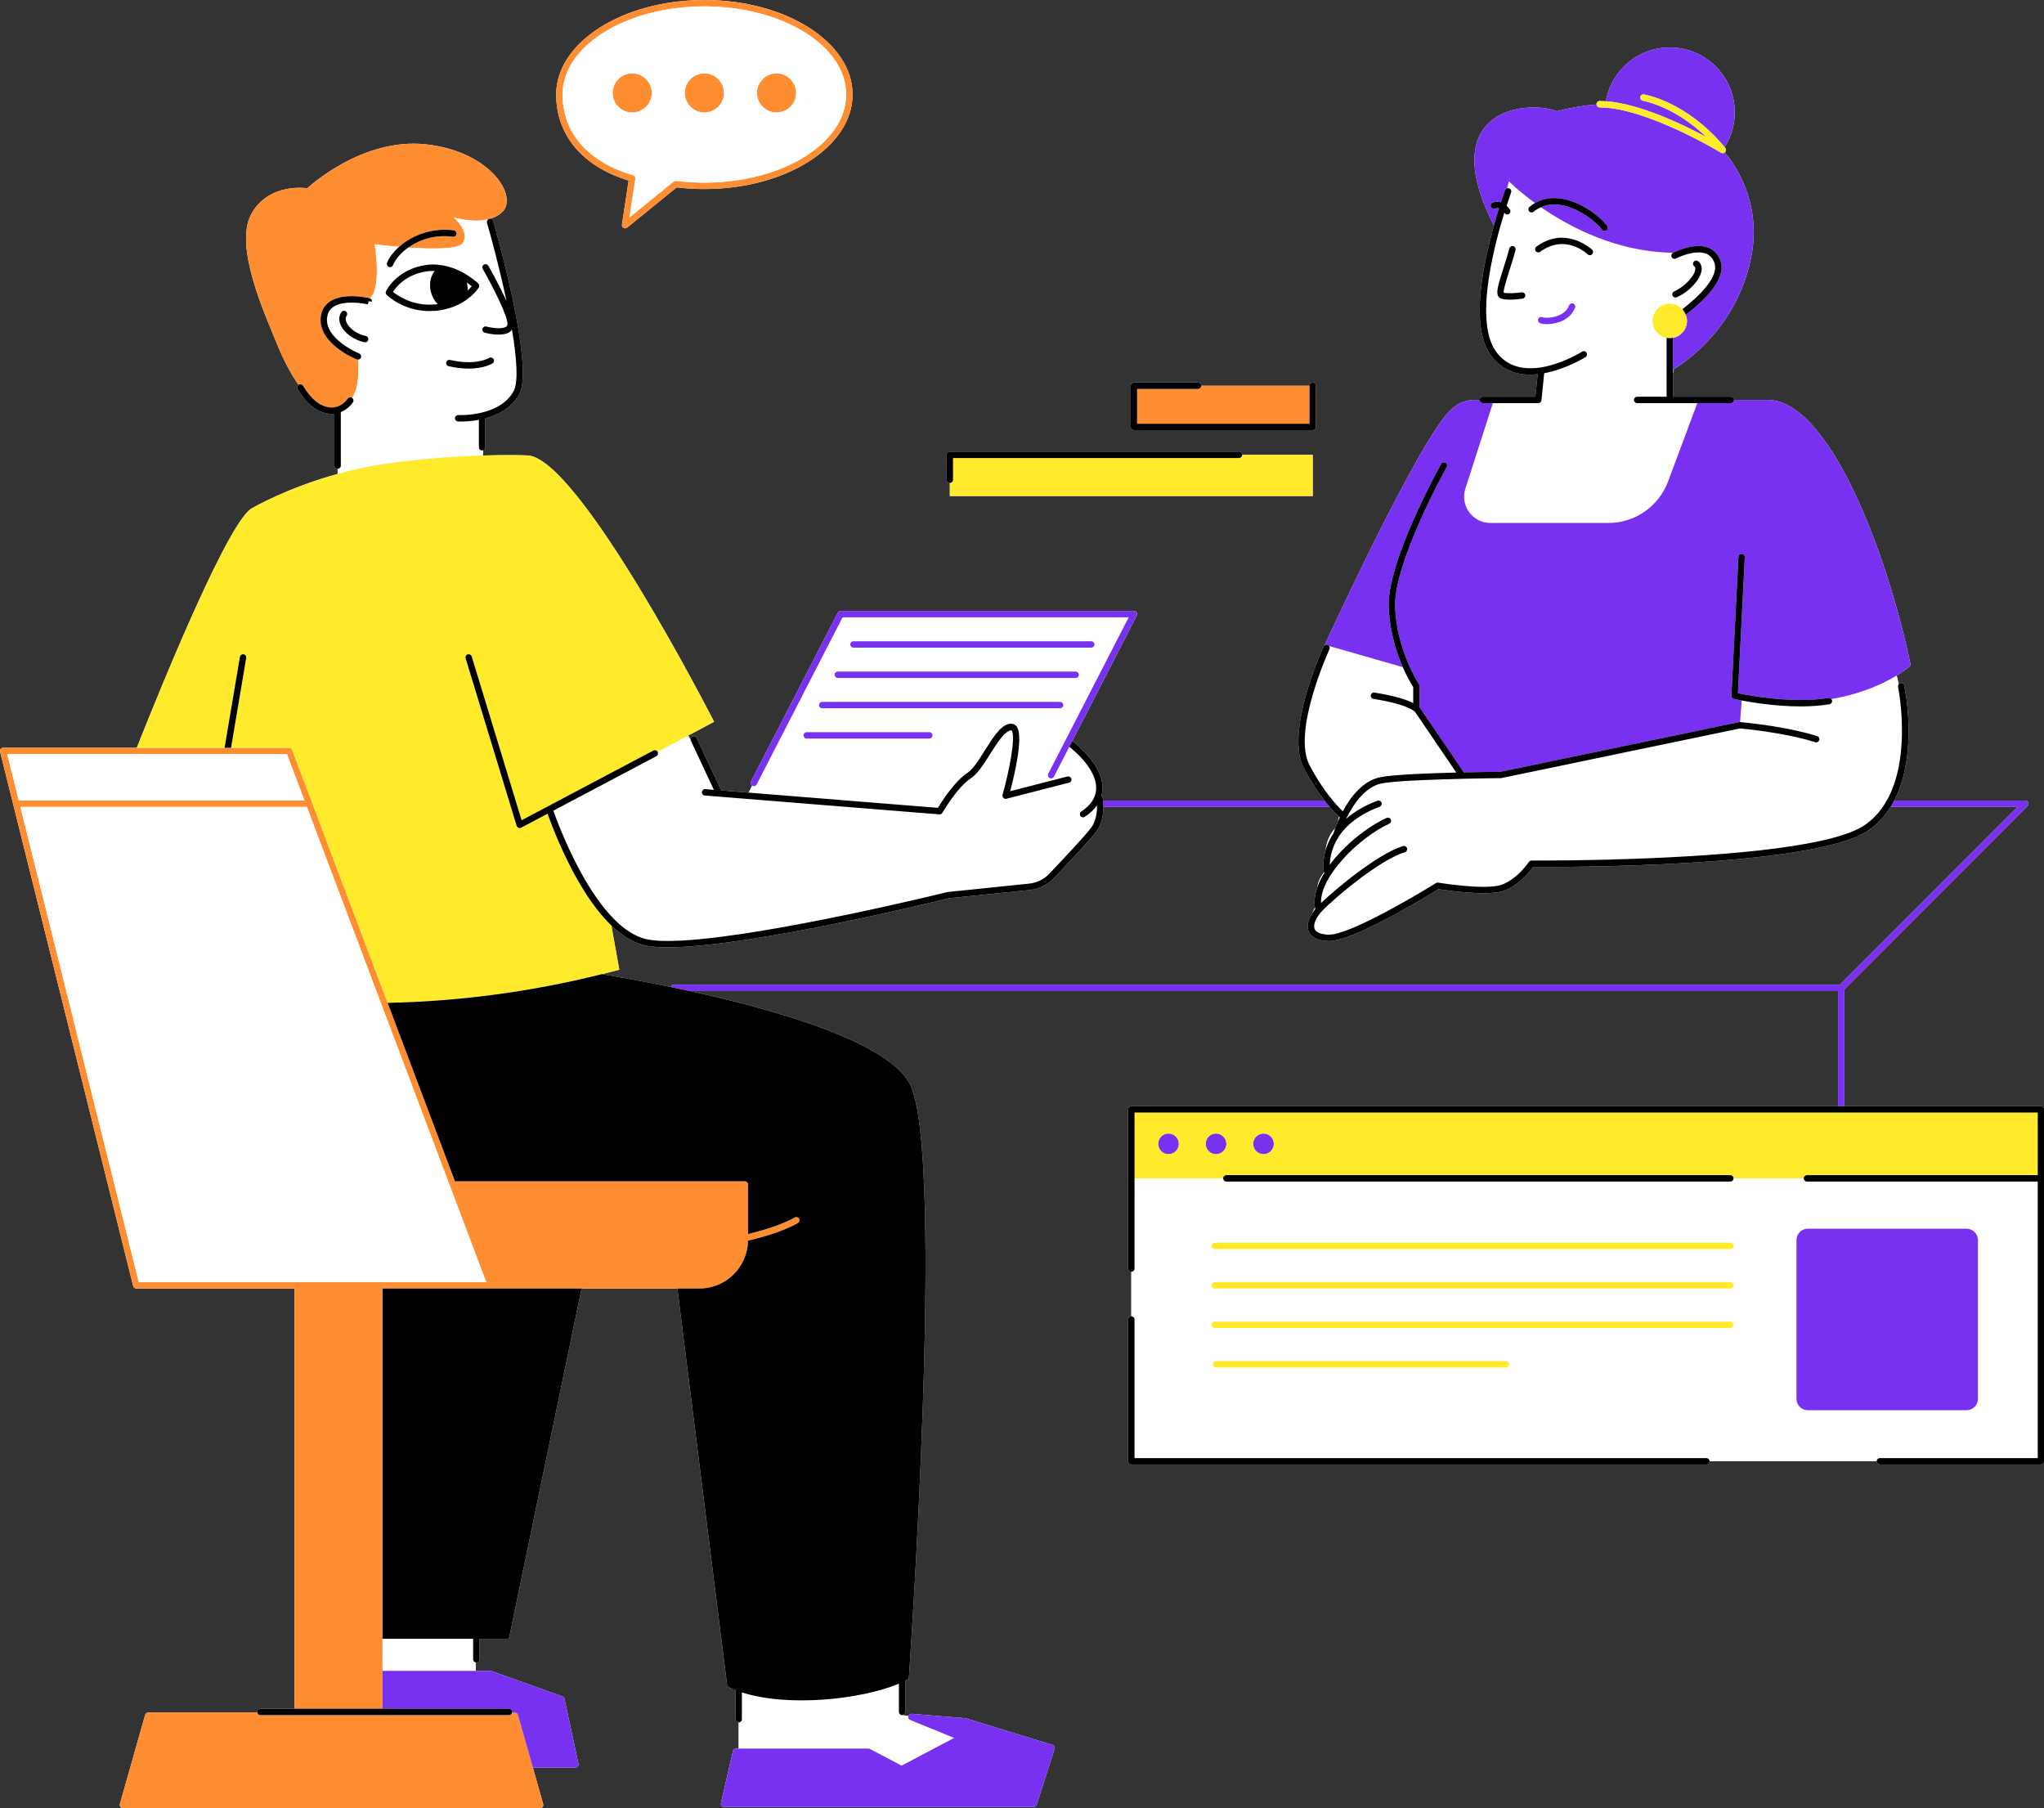 <?xml version="1.0" encoding="UTF-8"?>
<!DOCTYPE svg PUBLIC '-//W3C//DTD SVG 1.0//EN'
          'http://www.w3.org/TR/2001/REC-SVG-20010904/DTD/svg10.dtd'>
<svg height="283.1" preserveAspectRatio="xMidYMid meet" version="1.0" viewBox="-0.0 0.0 320.1 283.1" width="320.1" xmlns="http://www.w3.org/2000/svg" xmlns:xlink="http://www.w3.org/1999/xlink" zoomAndPan="magnify"
><rect x="-0.0" y="0.0" width="320.1" height="283.1" fill="#333333" stroke="none"/><g id="change1_1"
  ><path d="M87.098,14.8c0-8.16,10.41-14.8,23.21-14.8s23.21,6.64,23.21,14.8c0,8.16-10.41,14.8-23.21,14.8 c-1.45,0-2.91-0.09-4.34-0.26l-7.76,6.3c-0.09,0.08-0.2,0.11-0.32,0.11c-0.08,0-0.17-0.02-0.24-0.06c-0.18-0.11-0.28-0.31-0.25-0.51 l1.05-6.91C91.228,26.06,87.098,21.17,87.098,14.8z M177.578,67.349h28c0.276,0,0.5-0.224,0.5-0.5v-6.448c0-0.276-0.224-0.5-0.5-0.5 s-0.5,0.223-0.5,0.5h-16.967c0-0.276-0.224-0.5-0.5-0.5h-10.033c-0.276,0-0.5,0.224-0.5,0.5v6.448 C177.078,67.125,177.302,67.349,177.578,67.349z M320.119,173.705v55.104c0,0.276-0.224,0.5-0.5,0.5h-25.223 c-0.276,0-0.5-0.224-0.5-0.5h-26.169c0,0.276-0.224,0.5-0.5,0.5h-90.055c-0.276,0-0.5-0.224-0.5-0.5v-22.208 c0-0.276,0.224-0.5,0.5-0.5v-6.968c-0.276,0-0.5-0.224-0.5-0.5v-24.929c0-0.276,0.224-0.5,0.5-0.5h110.669V155.18H108.038 c13.8,3.02,31.23,8.05,34.49,14.65c5.55,11.23-0.21,93.07-0.21,93.07c-0.166,0.093-0.365,0.18-0.545,0.27v4.877 c0,0.276-0.224,0.5-0.5,0.5l0.978,0.164c0.064-0.23,0.286-0.384,0.52-0.365l8.426,0.693c0.036,0.003,0.071,0.01,0.106,0.021 l13.523,4.161c0.127,0.039,0.234,0.128,0.296,0.246c0.062,0.119,0.073,0.257,0.032,0.385l-2.809,8.737 c-0.066,0.206-0.259,0.347-0.476,0.347h-48.475c-0.152,0-0.296-0.069-0.392-0.188c-0.095-0.119-0.13-0.275-0.096-0.424l1.872-8.144 c0.052-0.227,0.254-0.388,0.487-0.388h0.417v-4.102c-0.276,0-0.5-0.224-0.5-0.5v-4.203c0-0.112,0.044-0.21,0.106-0.293 c-0.489-0.19-0.957-0.396-1.392-0.625l-7.821-62.313H91.079L79.698,256.6h-4.603v3.229c0,0.276-0.224,0.5-0.5,0.5 c-0.04,0-0.075-0.014-0.112-0.023l0.046,1.312h2.251c0.058,0,0.114,0.01,0.168,0.029l11.13,3.974 c0.163,0.058,0.284,0.196,0.321,0.365l2.185,10.173c0.031,0.148-0.006,0.303-0.101,0.42s-0.237,0.186-0.389,0.186h-6.651l1.62,5.722 c0.042,0.15,0.012,0.312-0.083,0.438c-0.094,0.125-0.242,0.198-0.398,0.198H19.255c-0.156,0-0.305-0.073-0.398-0.198 c-0.095-0.125-0.125-0.287-0.083-0.438l3.953-13.963c0.062-0.216,0.258-0.364,0.481-0.364H40.3 c-0.009-0.037-0.022-0.072-0.022-0.112c0-0.276,0.224-0.5,0.5-0.5h5.336v-5.429v-60.361H21.342c-0.229,0-0.43-0.156-0.485-0.379 L0.015,117.709c-0.037-0.149-0.003-0.308,0.092-0.429s0.239-0.192,0.394-0.192h20.919c4.499-11.323,14.735-36.245,18.206-37.595 c0,0,5.301-3.089,13.247-5.285v-0.802c-0.276,0-0.5-0.224-0.5-0.5v-8.128c-0.147,0.017-0.295,0.028-0.445,0.028 c-0.062,0-0.122-0.002-0.184-0.005c-1.882-0.089-3.704-1.465-5.131-3.875c-0.133-0.226-0.064-0.51,0.146-0.659 c-1.271-1.804-2.377-3.984-3.197-5.982c-2-4.874-6.951-15.652-4.233-20.714c2.718-5.061,8.795-4.093,8.795-4.093 s8.498-7.998,18.62-6.873c10.123,1.125,14.437,8.154,11.905,10.591c-0.549,0.528-1.22,0.859-1.929,1.066 c0.227-0.01,0.436,0.125,0.502,0.351c0.268,0.922,6.528,22.619,4.083,27.121c-1.186,2.185-3.343,3.256-5.312,3.78v4.527 c0,0.214-0.136,0.393-0.325,0.465l-0.049,0.815c4.212-0.126,6.872-0.015,6.872-0.015c8.061,0,29.336,41.708,29.336,41.708 l-4.055,2.163l0.391,0.672c-0.038-0.217,0.063-0.44,0.272-0.538c0.249-0.117,0.548-0.01,0.665,0.241l3.821,8.163 c0.007,0.015,0.006,0.031,0.011,0.046l4.297,0.345l0.568-1.088c-0.224-0.135-0.311-0.417-0.189-0.652l13.598-26.439 c0.085-0.167,0.257-0.271,0.444-0.271h45.929c0.174,0,0.336,0.091,0.427,0.239c0.091,0.149,0.098,0.334,0.018,0.489l-10.103,19.645 c0.027,0.014,0.056,0.022,0.081,0.042c3.114,2.494,4.769,5.172,4.658,7.539c-0.017,0.366-0.082,0.717-0.179,1.06 c0.109,0.061,0.198,0.179,0.218,0.318c0,0.02,0.03,0.15,0.05,0.36h34.69c-0.97-1.23-2.1-2.9-3.24-5.07 c-3.02-5.73,2.85-18.49,3.1-19.03c0.04-0.09,0.11-0.16,0.19-0.21c0,0,0-0.01,0.01-0.01c0-0.02,0.01-0.039,0.02-0.059l-0.044-0.013 c0,0,14.414-31.416,19.524-36.577c0,0,0-0.001,0.001-0.001c0.009-0.01,0.018-0.017,0.026-0.026c0.069-0.069,0.144-0.153,0.209-0.212 v0.003c0.001-0.001,0.003-0.003,0.004-0.004c0.29-0.29,0.63-0.55,1-0.78h0.01c0.81-0.47,1.75-0.74,2.74-0.74h0.75 c0-0.28,0.22-0.5,0.5-0.5h8.21l0.36-3.53c-0.4,0.05-0.79,0.07-1.19,0.07c-2.33,0-4.65-0.8-6.29-3.24c-1.9-2.81-2.11-7.88-0.61-15.05 c0.17-0.88,0.37-1.74,0.59-2.57c0.21-0.87,0.43-1.7,0.64-2.48c-3.61-7.09-3.64-11.63-2.06-14.44c2.53-4.54,9.27-4.55,11.89-3.46 c2.18-0.56,4.26-0.91,6.24-1.06c0.002,0,0.003,0,0.005,0c-0.001-0.014-0.008-0.026-0.008-0.041c0-0.276,0.224-0.5,0.5-0.5 c0.315,0,0.639,0.015,0.967,0.038c0.831-4.784,4.992-8.425,10.013-8.425c5.619,0,10.174,4.555,10.174,10.174 c0,2.005-0.588,3.868-1.589,5.444c0.057,0.071,0.096,0.123,0.11,0.141c0.146,0.191,0.134,0.459-0.027,0.637 c-0.016,0.018-0.039,0.026-0.057,0.041c0.004,0.004,0.008,0.008,0.011,0.013c3.68,4.45,5.2,10.25,4.24,15.76 c-1.95,11.2-10.07,16.85-12.29,18.21l-0.07,0.68l-0.002,0.022v3.481c0,0.031-0.012,0.058-0.018,0.087h9.082 c0.276,0,0.5,0.223,0.5,0.5h5.078v0.001c9.684-0.29,18.879,23.773,22.596,41.576c0,0-0.736,0.682-2.207,1.577 c0,0.002,0.001,0.004,0.001,0.006c0.1,0.4,0.21,0.86,0.32,1.35c0.07-0.08,0.16-0.15,0.28-0.17c0.27-0.06,0.54,0.12,0.59,0.39 c0.12,0.53,2.19,10.77-1.58,18h20.53c0.2,0,0.39,0.12,0.46,0.31c0.08,0.18,0.04,0.4-0.11,0.54l-28.676,28.686v18.319h30.777 C319.896,173.205,320.119,173.429,320.119,173.705z M295.298,125.66c0,0,0,0,0.01-0.01c0.17-0.29,0.34-0.6,0.5-0.91 c-0.17,0.32-0.37,0.62-0.57,0.92H295.298z M176.667,96.659l0.091,0.001l-0.002,0.004l0.003-0.006H176.667z M288.138,154.18 l27.82-27.83h-19.89c-0.89,1.43-2.04,2.7-3.53,3.7c-8.64,5.84-48.45,5.72-52.43,5.69c-0.55,0.75-2.439,3.12-4.91,3.83 c-2.6,0.74-8.77-0.17-9.95-0.35c-1.57,0.98-13.23,8.13-17.11,8.13h-0.09c-1.67-0.06-2.71-0.57-3.1-1.52 c-0.36-0.89-0.02-1.95,0.58-2.86c0-0.01,0.01-0.01,0.01-0.02c0.1-0.28,0.24-0.56,0.4-0.83c-0.17-0.97-0.04-2.01,0.33-3.07 c-0.01-0.01,0-0.03,0.01-0.05c0.12-0.77,0.43-1.61,1.07-2.4c-0.02-0.04-0.03-0.08-0.04-0.13c-0.13-1.02-0.05-2.17,0.29-3.35 c0,0,0,0,0-0.01c0.14-1.15,0.53-2.41,1.49-3.39c0.12-0.32,0.27-0.69,0.44-1.08v-0.01c0.05-0.23,0.11-0.49,0.2-0.75 c-0.33-0.29-0.84-0.79-1.47-1.53h-35.46c0,1.1-0.21,2.67-1.16,3.92c-1.07,1.4-4.6,5.13-6.6,7.24c-1,1.04-2.34,1.7-3.78,1.85 l-12.67,1.29c-1.36,0.35-31.24,7.68-43.99,7.68c-1.59,0-2.92-0.11-3.89-0.37c-1.779-0.475-3.442-1.584-4.969-3.054l1.247,6.93 c-0.916,0.249-1.827,0.468-2.74,0.697c2.635,0.438,6.447,1.113,10.812,2.017c0.05-0.22,0.25-0.37,0.48-0.37H288.138z M148.748,75.619v2.052h56.83v-6.449h-11.05c0,0,0,0,0,0c0-0.276-0.224-0.5-0.5-0.5h-45.28c-0.276,0-0.5,0.224-0.5,0.5v3.897 C148.248,75.396,148.472,75.619,148.748,75.619z" fill="#FFF"
  /></g
  ><g id="change2_1"
  ><path d="M43.562,54.286c-2-4.874-6.951-15.652-4.233-20.714c2.718-5.061,8.795-4.093,8.795-4.093 s8.498-7.998,18.62-6.873c10.123,1.125,14.437,8.154,11.905,10.591c-0.549,0.528-1.22,0.859-1.929,1.066 c-0.04,0.002-0.078-0.001-0.118,0.01c-0.038,0.011-0.068,0.034-0.102,0.053c-2.517,0.632-5.444-0.286-5.444-0.286 s2.625,2.249,1.406,4.03c-0.683,0.998-4.93,0.936-8.531,0.689c1.727-1.225,4.186-2.074,6.994-1.697 c0.27,0.032,0.524-0.156,0.562-0.431c0.036-0.273-0.156-0.524-0.431-0.562c-3.552-0.466-6.63,0.868-8.558,2.58 c-2.162-0.182-3.814-0.391-3.814-0.391s1.143,6.883-0.77,8.461c-0.258-0.102-0.695-0.172-1.428-0.256 c-3.617-0.41-5.88,0.681-6.231,2.993c-0.646,4.253,5.363,6.716,5.619,6.818c0.062,0.024,0.124,0.036,0.187,0.036 c0.03,0,0.055-0.02,0.085-0.026c-0.032,1.784,0.135,4.294-0.993,6.027c0,0,0-0.001-0.001-0.001c-0.223-0.161-0.535-0.113-0.698,0.11 c-0.684,0.938-1.658,1.44-2.66,1.381c-1.535-0.072-3.068-1.274-4.317-3.386c-0.142-0.237-0.449-0.316-0.686-0.176 c-0.012,0.007-0.019,0.019-0.03,0.027C45.488,58.465,44.381,56.284,43.562,54.286z M133.518,14.8c0,8.16-10.41,14.8-23.21,14.8 c-1.45,0-2.91-0.09-4.34-0.26l-7.76,6.3c-0.09,0.08-0.2,0.11-0.32,0.11c-0.08,0-0.17-0.02-0.24-0.06c-0.18-0.11-0.28-0.31-0.25-0.51 l1.05-6.91c-7.22-2.21-11.35-7.1-11.35-13.47c0-8.16,10.41-14.8,23.21-14.8S133.518,6.64,133.518,14.8z M132.518,14.8 c0-7.61-9.96-13.8-22.21-13.8s-22.21,6.19-22.21,13.8c0,6.01,4.03,10.62,11.05,12.63c0.24,0.07,0.39,0.31,0.35,0.56l-0.92,6.06 l6.92-5.62c0.11-0.08,0.25-0.13,0.38-0.11c1.46,0.19,2.95,0.28,4.43,0.28C122.558,28.6,132.518,22.41,132.518,14.8z M99.006,11.484 c-1.694,0-3.067,1.373-3.067,3.067c0,1.694,1.373,3.067,3.067,3.067s3.067-1.373,3.067-3.067 C102.073,12.857,100.7,11.484,99.006,11.484z M110.307,11.484c-1.694,0-3.067,1.373-3.067,3.067c0,1.694,1.373,3.067,3.067,3.067 s3.067-1.373,3.067-3.067C113.374,12.857,112.001,11.484,110.307,11.484z M121.607,11.484c-1.694,0-3.067,1.373-3.067,3.067 c0,1.694,1.373,3.067,3.067,3.067c1.693,0,3.066-1.373,3.066-3.067C124.674,12.857,123.301,11.484,121.607,11.484z M188.111,60.4 C188.111,60.4,188.111,60.401,188.111,60.4c0,0.277-0.224,0.5-0.5,0.5h-9.533v5.448h27v-5.948c0,0,0,0,0,0H188.111z M125.136,190.801c0.146,0.234,0.075,0.542-0.159,0.688c-0.138,0.086-2.539,1.544-7.834,2.776c-0.064,4.141-3.448,7.492-7.605,7.492 h-3.46H91.079H76.866H59.907V256.6v5.018v5.929H46.113v-5.429v-60.361H21.342c-0.229,0-0.43-0.156-0.485-0.379L0.015,117.709 c-0.037-0.149-0.003-0.308,0.092-0.429s0.239-0.192,0.394-0.192h20.919h13.75h1.015h9.103c0.208,0,0.395,0.129,0.468,0.323 l14.953,39.616l10.547,27.943h45.395c0.276,0,0.5,0.224,0.5,0.5v7.761c4.996-1.194,7.267-2.569,7.299-2.59 C124.683,190.495,124.99,190.569,125.136,190.801z M2.948,125.349h44.732l-2.74-7.261H1.14L2.948,125.349z M76.143,200.757 l-28.084-74.408H3.197l18.535,74.408h30.893H76.143z M83.442,276.765l-2.333-8.241c-0.062-0.216-0.258-0.364-0.481-0.364h-0.438 c-0.052,0.22-0.241,0.388-0.478,0.388H40.777c-0.236,0-0.425-0.167-0.478-0.388H23.208c-0.224,0-0.42,0.148-0.481,0.364 l-3.953,13.963c-0.042,0.15-0.012,0.312,0.083,0.438c0.094,0.125,0.242,0.198,0.398,0.198h65.326c0.156,0,0.305-0.073,0.398-0.198 c0.095-0.125,0.125-0.287,0.083-0.438L83.442,276.765z" fill="#FF8E32"
  /></g
  ><g id="change1_2"
  ><path d="M142.539,269.308l6.881,2.818l-8.217,4.336l-4.969-2.611c-0.071-0.038-0.151-0.058-0.232-0.058h-20.318 v-4.102c0.276,0,0.5-0.224,0.5-0.5v-4.196c7.156,2.331,18.625,1.13,24.589-1.364v4.415c0,0.276,0.224,0.5,0.5,0.5l0.978,0.164 c-0.002,0.006-0.006,0.011-0.008,0.017C142.185,268.968,142.311,269.214,142.539,269.308z M74.095,259.829V256.6H59.907v5.018 h14.621l-0.046-1.312C74.262,260.255,74.095,260.066,74.095,259.829z M261.995,58.552l0.002-0.022l0.07-0.68 c-0.03,0.02-0.05,0.03-0.07,0.05c-0.001,0.001-0.001,0.001-0.002,0.001V58.552z M229.488,76.5l4.3-13.38h7.11 c0.25,0,0.47-0.19,0.5-0.45l0.43-4.23c3.46-0.64,6.42-2.5,6.48-2.53c0.23-0.15,0.3-0.46,0.15-0.69c-0.15-0.24-0.46-0.31-0.69-0.16 c-0.09,0.06-9.47,5.95-13.61-0.19c-1.72-2.55-1.88-7.5-0.46-14.3c0.17-0.86,0.37-1.71,0.57-2.53c0.44-1.79,0.91-3.42,1.32-4.73 c0-0.001,0.001-0.003,0.001-0.004c0.014,0.019,0.027,0.038,0.029,0.042c0.095,0.148,0.256,0.229,0.42,0.229 c0.093,0,0.186-0.025,0.269-0.078c0.233-0.148,0.302-0.458,0.153-0.69c-0.115-0.18-0.298-0.394-0.524-0.595 c0-0.001,0.001-0.003,0.001-0.004c0.42-1.28,0.71-2.06,0.71-2.08c0.09-0.26-0.04-0.54-0.3-0.64c-0.12-0.04-0.24-0.04-0.34,0 l0.29-1.1c0,0,1.47,1.49,4.08,3.39c0.003,0.002,0.007,0.005,0.011,0.008c-0.297,0.173-0.584,0.368-0.857,0.598 c-0.211,0.178-0.238,0.493-0.06,0.704c0.179,0.212,0.494,0.238,0.704,0.06c0.354-0.298,0.744-0.517,1.148-0.698 c4.571,3.158,11.944,7.019,20.704,7.119c0,0,0.001,0,0.001,0c-0.008,0.004-0.022,0.011-0.026,0.013 c-0.245,0.127-0.342,0.429-0.215,0.674c0.127,0.247,0.431,0.341,0.674,0.215c0.029-0.015,2.925-1.488,4.76-0.735 c0.621,0.255,1.04,0.737,1.281,1.475c0.704,2.152-2.442,5.204-5.041,7.212c-0.492-0.528-1.188-0.864-1.967-0.864 c-1.488,0-2.694,1.206-2.694,2.694c0,1.317,0.946,2.409,2.194,2.643v9.136c0,0.031,0.012,0.058,0.018,0.087h-4.627 c-0.276,0-0.5,0.224-0.5,0.5s0.224,0.5,0.5,0.5h9.422l-4.58,12.27c-1.46,3.91-5.19,6.5-9.37,6.5h-18.439 C230.618,81.89,228.628,79.17,229.488,76.5z M261.928,46.289c0.083,0.187,0.266,0.297,0.457,0.297c0.068,0,0.137-0.014,0.203-0.043 c1.987-0.883,3.733-2.79,3.894-4.252c0.064-0.585-0.134-1.08-0.558-1.393c-0.22-0.162-0.534-0.116-0.699,0.105 c-0.164,0.222-0.117,0.535,0.105,0.699c0.09,0.066,0.189,0.182,0.157,0.479c-0.107,0.981-1.544,2.663-3.306,3.446 C261.93,45.742,261.815,46.036,261.928,46.289z M238.868,46.2c-0.04-0.28-0.3-0.46-0.56-0.43c-0.88,0.13-2.28,0.22-2.81,0.06 c-0.09-0.42,0.39-1.92,0.81-3.25c0.33-1.02,0.7-2.17,1.03-3.43c0.07-0.26-0.09-0.54-0.35-0.61c-0.27-0.06-0.54,0.09-0.62,0.36 c-0.32,1.23-0.69,2.37-1.01,3.37c-0.83,2.62-1.29,4.05-0.32,4.46c0.34,0.14,0.86,0.19,1.4,0.19c0.86,0,1.75-0.12,2.01-0.16 C238.718,46.72,238.908,46.47,238.868,46.2z M246.377,47.525c-0.256-0.098-0.547,0.029-0.645,0.289 c-0.264,0.691-0.789,1.213-1.562,1.55c-1.12,0.489-2.36,0.414-2.56,0.337c-0.235-0.145-0.543-0.065-0.686,0.172 s-0.065,0.544,0.172,0.686c0.208,0.125,0.62,0.194,1.118,0.194c0.604,0,1.333-0.102,1.981-0.326 c1.213-0.421,2.067-1.201,2.469-2.257C246.765,47.911,246.636,47.622,246.377,47.525z M248.636,39.82 c0.097,0.092,0.221,0.138,0.346,0.138c0.131,0,0.263-0.051,0.36-0.153c0.191-0.199,0.186-0.515-0.014-0.706 c-0.041-0.04-4.104-3.864-8.728-0.476c-0.223,0.163-0.271,0.476-0.107,0.699c0.163,0.221,0.475,0.271,0.699,0.107 C245.128,36.547,248.494,39.685,248.636,39.82z M80.175,51.63c0.739,4.379,1.035,8.183,0.25,9.629 c-2.193,4.041-8.589,3.737-8.655,3.738c-0.264-0.009-0.511,0.196-0.526,0.472s0.195,0.512,0.472,0.526 c0.04,0.002,0.207,0.011,0.472,0.011c0.575,0,1.612-0.043,2.805-0.266v4.302c0,0.276,0.224,0.5,0.5,0.5 c0.062,0,0.12-0.015,0.175-0.035l-0.049,0.815c-3.974,0.119-9.33,0.448-15.153,1.282c-2.719,0.389-5.264,0.96-7.592,1.604v-0.802 c0.276,0,0.5-0.224,0.5-0.5v-8.385c0.725-0.294,1.376-0.807,1.888-1.511c0.162-0.223,0.113-0.535-0.109-0.697 c1.128-1.732,0.961-4.243,0.993-6.027c0.163-0.03,0.312-0.122,0.379-0.288c0.103-0.256-0.021-0.548-0.277-0.65 c-0.056-0.022-5.531-2.27-5.004-5.74c0.107-0.704,0.438-1.226,1.015-1.595c1.653-1.062,4.823-0.497,5.337-0.35l0.154-0.475 l-0.494-0.079l0.992,0.117c0.019-0.247-0.049-0.396-0.333-0.507c1.913-1.578,0.77-8.461,0.77-8.461s1.653,0.209,3.814,0.391 c-0.901,0.8-1.553,1.682-1.88,2.502c-0.102,0.257,0.023,0.548,0.279,0.65c0.062,0.023,0.124,0.035,0.186,0.035 c0.198,0,0.387-0.119,0.465-0.314c0.366-0.92,1.206-1.928,2.383-2.763c3.601,0.247,7.848,0.31,8.531-0.689 c1.219-1.781-1.406-4.03-1.406-4.03s2.928,0.917,5.444,0.286c-0.197,0.112-0.305,0.34-0.239,0.567 c0.788,2.711,2.049,7.469,3.056,12.242c-1.088-2.42-2.589-5.067-2.849-5.519c-0.138-0.242-0.446-0.323-0.682-0.186 c-0.24,0.137-0.323,0.442-0.186,0.682c1.529,2.672,3.934,7.379,3.871,8.635c-0.01,0.184-0.07,0.304-0.204,0.401 c-0.592,0.432-2.217,0.216-3.104-0.021c-0.262-0.063-0.54,0.088-0.611,0.354c-0.072,0.267,0.086,0.54,0.353,0.612 c0.172,0.046,1.166,0.3,2.181,0.3c0.652,0,1.313-0.105,1.771-0.438C79.983,51.864,80.085,51.751,80.175,51.63z M57.285,52.61 c-1.555-0.323-2.709-1.343-3.046-2.183c-0.154-0.386-0.14-0.716,0.043-0.98c0.157-0.228,0.1-0.539-0.127-0.695 c-0.228-0.158-0.539-0.103-0.695,0.127c-0.375,0.543-0.428,1.225-0.148,1.921c0.516,1.288,2.066,2.436,3.771,2.789 c0.034,0.008,0.068,0.011,0.103,0.011c0.231,0,0.439-0.162,0.488-0.398C57.73,52.93,57.556,52.665,57.285,52.61z M69.145,48.541 c2.091-0.366,3.519-1.259,4.309-1.913c0.076-0.052,0.137-0.098,0.2-0.155c0.89-0.758,1.305-1.429,1.322-1.457 c0.121-0.198,0.09-0.454-0.076-0.617c-0.028-0.028-0.719-0.704-1.852-1.394c-1.003-0.619-2.59-1.391-4.438-1.545 c-0.622-0.067-1.261-0.057-1.893,0.035c-4.562,0.651-6.199,3.96-6.267,4.1c-0.092,0.192-0.052,0.422,0.1,0.572 c0.11,0.109,2.611,2.538,6.682,2.538c0.247,0,0.5-0.01,0.759-0.028c0.096,0,0.206-0.003,0.283-0.013 C68.582,48.637,68.875,48.593,69.145,48.541z M77.286,56.205c-0.147-0.232-0.457-0.3-0.688-0.154 c-0.02,0.014-2.037,1.243-6.119,0.31c-0.27-0.065-0.537,0.108-0.599,0.376c-0.062,0.27,0.106,0.537,0.376,0.599 c1.204,0.275,2.248,0.377,3.134,0.377c2.443,0,3.679-0.774,3.748-0.819C77.368,56.743,77.434,56.437,77.286,56.205z M68.074,42.435 c-0.405-0.017-0.81-0.009-1.213,0.05c-3.258,0.465-4.816,2.429-5.319,3.218c0.781,0.628,3.105,2.229,6.414,1.975 c0.095-0.001,0.16-0.002,0.217-0.008c0.136-0.012,0.248-0.035,0.372-0.053c-0.468-0.472-0.843-1.099-1.044-1.831 C67.15,44.513,67.408,43.261,68.074,42.435z M73.877,44.826c-0.188-0.157-0.459-0.369-0.787-0.597 c0.002,0.007,0.006,0.014,0.008,0.021c0.115,0.417,0.159,0.832,0.152,1.233C73.515,45.232,73.737,44.998,73.877,44.826z M88.098,14.8c0-7.61,9.96-13.8,22.21-13.8s22.21,6.19,22.21,13.8s-9.96,13.8-22.21,13.8c-1.48,0-2.97-0.09-4.43-0.28 c-0.13-0.02-0.271,0.03-0.38,0.11l-6.92,5.62l0.92-6.06c0.04-0.25-0.11-0.49-0.35-0.56C92.128,25.42,88.098,20.81,88.098,14.8z M118.541,14.551c0,1.694,1.373,3.067,3.067,3.067c1.693,0,3.066-1.373,3.066-3.067c0-1.694-1.373-3.067-3.066-3.067 C119.914,11.484,118.541,12.857,118.541,14.551z M107.24,14.551c0,1.694,1.373,3.067,3.067,3.067s3.067-1.373,3.067-3.067 c0-1.694-1.373-3.067-3.067-3.067S107.24,12.857,107.24,14.551z M95.939,14.551c0,1.694,1.373,3.067,3.067,3.067 s3.067-1.373,3.067-3.067c0-1.694-1.373-3.067-3.067-3.067S95.939,12.857,95.939,14.551z M3.197,126.349l18.535,74.408h30.893 h23.518l-28.084-74.408H3.197z M44.94,118.088H1.14l1.809,7.261h44.732L44.94,118.088z M176.667,96.659l0.091,0.001l-0.002,0.004 l-12.594,24.489c-0.127,0.245-0.03,0.547,0.216,0.673c0.245,0.128,0.548,0.031,0.673-0.216l2.409-4.684 c2.801,2.266,4.295,4.621,4.201,6.64c-0.063,1.347-0.845,2.522-2.321,3.494c-0.231,0.152-0.295,0.462-0.144,0.692 c0.097,0.146,0.256,0.226,0.418,0.226c0.095,0,0.19-0.026,0.274-0.082c0.819-0.539,1.451-1.142,1.909-1.799c0,0.004,0,0.008,0,0.013 v0.24c-0.01,0.95-0.17,2.29-0.96,3.31c-1.04,1.36-4.53,5.07-6.53,7.16c-0.83,0.87-1.95,1.42-3.15,1.54l-12.74,1.31 c-0.33,0.08-27.76,6.83-41.46,7.59c-0.12,0.02-0.23,0.02-0.34,0.02c-2.42,0.13-4.38,0.05-5.65-0.29c-3.17-0.85-6.01-3.99-8.32-7.56 c-3.25-5.03-5.43-10.92-5.99-12.49c0-0.001,0-0.001-0.001-0.002l16.126-8.53c0.244-0.13,0.338-0.432,0.209-0.676 c0-0.001-0.001-0.001-0.001-0.002l4.78-2.551l0.391,0.672c0.007,0.043,0.012,0.086,0.031,0.127l3.602,7.694l-1.336-0.107 c-0.27-0.017-0.517,0.183-0.538,0.458c-0.022,0.275,0.183,0.517,0.458,0.538l36.733,2.953c0.014,0.001,0.026,0.002,0.04,0.002 c0.178,0,0.344-0.095,0.434-0.251c0.022-0.04,2.312-3.996,4.442-5.389c1.083-0.708,2.1-2.327,3.082-3.892 c1.079-1.722,2.323-3.63,3.305-3.63c0.723,0.955-0.39,6.478-1.41,10.094c-0.048,0.172-0.001,0.357,0.124,0.485 c0.124,0.128,0.309,0.181,0.481,0.135l9.812-2.519c0.268-0.068,0.429-0.341,0.36-0.608s-0.341-0.431-0.608-0.36l-8.979,2.305 c0.673-2.527,2.141-8.649,1.018-10.135c-0.216-0.285-0.513-0.436-0.858-0.436c-1.494,0-2.756,2.01-4.091,4.137 c-0.926,1.475-1.883,2.998-2.782,3.587c-2.01,1.313-4.021,4.492-4.601,5.453l-29.651-2.383l0.568-1.088 c0.01,0.006,0.016,0.016,0.026,0.021c0.073,0.038,0.151,0.056,0.229,0.056c0.181,0,0.356-0.099,0.444-0.271l13.458-26.168H176.667z M146.03,115.143c0-0.276-0.224-0.5-0.5-0.5h-19.199c-0.276,0-0.5,0.224-0.5,0.5s0.224,0.5,0.5,0.5h19.199 C145.807,115.643,146.03,115.419,146.03,115.143z M166.512,110.403c0-0.276-0.224-0.5-0.5-0.5h-37.249c-0.276,0-0.5,0.224-0.5,0.5 s0.224,0.5,0.5,0.5h37.249C166.288,110.903,166.512,110.679,166.512,110.403z M168.953,105.654c0-0.276-0.224-0.5-0.5-0.5h-37.249 c-0.276,0-0.5,0.224-0.5,0.5s0.224,0.5,0.5,0.5h37.249C168.73,106.154,168.953,105.93,168.953,105.654z M171.395,100.905 c0-0.276-0.224-0.5-0.5-0.5h-37.24c-0.276,0-0.5,0.224-0.5,0.5s0.224,0.5,0.5,0.5h37.24 C171.171,101.405,171.395,101.181,171.395,100.905z M207.517,100.971c-0.009,0.02-0.02,0.039-0.02,0.059 c0.03-0.01,0.059-0.029,0.088-0.039L207.517,100.971z M208.708,125.33c0.5,0.61,0.94,1.08,1.28,1.42c0.04,0.03,0.07,0.06,0.1,0.09 c0.02,0.03,0.05,0.05,0.07,0.07c0.05,0.05,0.09,0.09,0.13,0.13c1.21-2.26,3.12-4.75,5.82-5.33c0.96-0.21,2.86-0.36,5.11-0.49 c2.14-0.11,4.6-0.19,6.84-0.25c0.002,0,0.005,0,0.007,0l-6.427-9.448c-0.025-0.04-0.883-1.187-6.548-2.087 c-0.273-0.044-0.459-0.3-0.416-0.572c0.043-0.273,0.301-0.459,0.572-0.416c3.287,0.522,5.084,1.141,6.074,1.647v-2.493 c-0.238-0.372-0.913-1.486-1.633-3.136l-11.55-3.316c0,0,0.001,0.001,0.001,0.001c0.11,0.14,0.14,0.34,0.06,0.52 c-0.06,0.13-5.9,12.85-3.12,18.14C206.388,122.29,207.678,124.1,208.708,125.33z M209.088,129.72c-0.96,0.98-1.35,2.24-1.49,3.39 c0.26-0.87,0.65-1.75,1.22-2.62C208.888,130.28,208.978,130.02,209.088,129.72z M207.348,136.6c-0.64,0.79-0.95,1.63-1.07,2.4 c0.26-0.77,0.64-1.54,1.11-2.31C207.368,136.66,207.357,136.63,207.348,136.6z M205.538,142.95c0.14-0.21,0.29-0.42,0.44-0.61 c-0.02-0.07-0.03-0.14-0.04-0.22C205.778,142.39,205.638,142.67,205.538,142.95z M216.318,122.68c-2.34,0.5-4.23,2.9-5.51,5.54 c1.24-1.09,2.85-2.07,4.9-2.84c0.26-0.1,0.55,0.04,0.65,0.29c0.09,0.26-0.04,0.55-0.3,0.65c-3.26,1.23-5.18,2.89-6.3,4.52 c0,0.01-0.01,0.01-0.01,0.02c-0.04,0.06-0.07,0.11-0.1,0.16c-1.11,1.7-1.36,3.33-1.39,4.38c2.31-3.12,5.9-5.96,8.89-7.33 c0.25-0.12,0.54-0.01,0.66,0.24s0.01,0.55-0.25,0.67c-4.59,2.11-10.82,8.14-10.68,12.42c2.35-2.26,8.95-7.74,12.84-8.92 c0.27-0.08,0.55,0.07,0.63,0.33c0.08,0.27-0.07,0.55-0.34,0.63c-4.03,1.21-11.17,7.34-12.89,9.12c-0.99,1.03-1.49,2.15-1.26,2.83 c0,0.02,0.01,0.04,0.021,0.06c0.28,0.69,1.35,0.87,2.2,0.9h0.08c3.12,0,13.11-5.82,16.72-8.08c0.11-0.06,0.229-0.09,0.35-0.07 c0.07,0.02,7.09,1.15,9.69,0.41c1.65-0.47,3.07-1.87,3.85-2.79c0.01-0.01,0.01-0.01,0.01-0.01c0.41-0.49,0.65-0.84,0.66-0.85 c0.06-0.1,0.17-0.16,0.28-0.2c0.05-0.01,0.1-0.02,0.14-0.02c0.1,0,2.36,0.02,5.91-0.03h0.34c1.69-0.02,3.67-0.06,5.83-0.11 c0.37-0.01,0.75-0.02,1.14-0.04c13.53-0.38,33.34-1.58,38.9-5.34c1.4-0.95,2.49-2.17,3.32-3.56h-0.06c0.2-0.3,0.4-0.6,0.57-0.92 c0-0.01,0.01-0.02,0.01-0.03c3.49-6.98,1.45-17.03,1.43-17.15c-0.03-0.16,0.01-0.31,0.1-0.43c-0.11-0.49-0.22-0.95-0.32-1.35 c0-0.002-0.001-0.004-0.001-0.006c-2.021,1.23-5.437,2.86-10.237,3.681c0.059,0.068,0.106,0.146,0.122,0.242 c0.045,0.272-0.139,0.53-0.411,0.575c-1.457,0.241-2.999,0.336-4.518,0.336c-3.776,0-7.396-0.581-9.224-0.929l-0.001,0.011 l-0.25,3.37c0.04,0.01,2.83,0.24,6.18,0.83c1.92,0.33,4.02,0.78,5.89,1.37c0.27,0.09,0.41,0.37,0.33,0.63 c-0.08,0.26-0.36,0.41-0.63,0.33c-1.74-0.56-3.68-0.98-5.49-1.3c-3.13-0.57-5.83-0.82-6.29-0.86l-37.4,7.78 c-0.11,0-2.75,0.03-6.05,0.1c-0.011,0-0.024,0.003-0.037,0.004c-0.005,0-0.01,0.005-0.016,0.005c-0.003,0-0.006-0.002-0.01-0.002 c-0.013,0.001-0.026,0-0.038,0.004c-2.5,0.06-5.36,0.15-7.77,0.28C219.018,122.34,217.208,122.49,216.318,122.68z M209.728,127.88 c-0.09,0.26-0.15,0.52-0.2,0.75c0.09-0.21,0.19-0.43,0.3-0.66C209.798,127.95,209.768,127.92,209.728,127.88z M319.119,185.006 v43.304h-24.723c-0.276,0-0.5,0.224-0.5,0.5c0,0,0,0,0,0h-26.169c0,0,0,0,0,0c0-0.276-0.224-0.5-0.5-0.5h-89.555v-21.708 c0-0.276-0.224-0.5-0.5-0.5v-6.968c0.276,0,0.5-0.224,0.5-0.5v-14.128h13.885c0,0.276,0.224,0.5,0.5,0.5h78.92 c0.276,0,0.5-0.224,0.5-0.5h10.993c0,0.276,0.224,0.5,0.5,0.5H319.119z M236.341,213.613c0-0.276-0.224-0.5-0.5-0.5h-45.406 c-0.276,0-0.5,0.224-0.5,0.5s0.224,0.5,0.5,0.5h45.406C236.117,214.113,236.341,213.889,236.341,213.613z M271.478,207.435 c0-0.276-0.224-0.5-0.5-0.5h-80.726c-0.276,0-0.5,0.224-0.5,0.5s0.224,0.5,0.5,0.5h80.726 C271.254,207.935,271.478,207.711,271.478,207.435z M271.478,201.257c0-0.276-0.224-0.5-0.5-0.5h-80.726c-0.276,0-0.5,0.224-0.5,0.5 s0.224,0.5,0.5,0.5h80.726C271.254,201.757,271.478,201.534,271.478,201.257z M271.478,195.079c0-0.276-0.224-0.5-0.5-0.5h-80.726 c-0.276,0-0.5,0.224-0.5,0.5s0.224,0.5,0.5,0.5h80.726C271.254,195.579,271.478,195.356,271.478,195.079z M309.752,194.17 c0-0.981-0.795-1.776-1.777-1.776h-24.865c-0.981,0-1.776,0.795-1.776,1.776v24.865c0,0.981,0.795,1.776,1.776,1.776h24.865 c0.981,0,1.777-0.795,1.777-1.776V194.17z" fill="#FFF"
  /></g
  ><g id="change3_1"
  ><path d="M233.948,35.32c-3.61-7.09-3.64-11.63-2.06-14.44c2.53-4.54,9.27-4.55,11.89-3.46 c2.18-0.56,4.26-0.91,6.24-1.06c0.002,0,0.003,0,0.005,0c0.022,0.256,0.23,0.459,0.492,0.459c7.305,0.003,18.9,7.028,19.017,7.1 c0.081,0.05,0.171,0.073,0.261,0.073c0.115,0,0.224-0.048,0.314-0.124c0.004,0.004,0.008,0.008,0.011,0.013 c3.68,4.45,5.2,10.25,4.24,15.76c-1.95,11.2-10.07,16.85-12.29,18.21c-0.03,0.02-0.05,0.03-0.07,0.05 c-0.001,0.001-0.001,0.001-0.002,0.001v-5.004c1.248-0.235,2.194-1.327,2.194-2.643c0-0.344-0.07-0.669-0.188-0.972 c2.622-1.992,6.404-5.47,5.453-8.381c-0.334-1.019-0.957-1.722-1.853-2.089c-2.202-0.905-5.281,0.61-5.572,0.758 c0,0-0.001,0-0.001,0c-8.76-0.1-16.132-3.961-20.704-7.119c0.817-0.367,1.726-0.517,2.737-0.404 c2.885,0.323,5.785,2.532,6.837,3.924c0.098,0.13,0.247,0.198,0.398,0.198c0.105,0,0.211-0.033,0.302-0.102 c0.22-0.166,0.264-0.479,0.097-0.7c-1.19-1.575-4.312-3.955-7.522-4.313c-1.417-0.159-2.682,0.092-3.784,0.734 c-0.003-0.002-0.007-0.005-0.011-0.008c-2.61-1.9-4.08-3.39-4.08-3.39l-0.29,1.1c-0.14,0.05-0.24,0.15-0.3,0.29 c0,0.02-0.27,0.72-0.65,1.9c0,0.002-0.001,0.005-0.002,0.007c-0.386-0.128-0.824-0.149-1.292,0.034 c-0.258,0.1-0.386,0.39-0.285,0.646c0.1,0.258,0.391,0.388,0.646,0.285c0.225-0.088,0.434-0.075,0.623-0.015 c0,0.001,0,0.001,0,0.002C234.508,33.42,234.228,34.32,233.948,35.32z M172.788,125.85c0.01,0.15,0.01,0.32,0.01,0.5h35.46 c-0.14-0.15-0.28-0.32-0.43-0.5c-0.12-0.16-0.26-0.32-0.39-0.5h-34.69C172.758,125.48,172.778,125.65,172.788,125.85z M88.077,265.621l-11.13-3.974c-0.054-0.02-0.11-0.029-0.168-0.029h-2.251H59.907v5.929h19.805c0.276,0,0.5,0.224,0.5,0.5 c0,0.04-0.014,0.075-0.022,0.112h0.438c0.224,0,0.42,0.148,0.481,0.364l2.333,8.241h6.651c0.151,0,0.294-0.068,0.389-0.186 s0.132-0.271,0.101-0.42l-2.185-10.173C88.361,265.818,88.24,265.679,88.077,265.621z M245.732,47.814 c-0.264,0.691-0.789,1.213-1.562,1.55c-1.12,0.489-2.36,0.414-2.56,0.337c-0.235-0.145-0.543-0.065-0.686,0.172 s-0.065,0.544,0.172,0.686c0.208,0.125,0.62,0.194,1.118,0.194c0.604,0,1.333-0.102,1.981-0.326 c1.213-0.421,2.067-1.201,2.469-2.257c0.099-0.258-0.03-0.547-0.289-0.645C246.121,47.427,245.83,47.554,245.732,47.814z M170.895,101.405c0.276,0,0.5-0.224,0.5-0.5s-0.224-0.5-0.5-0.5h-37.24c-0.276,0-0.5,0.224-0.5,0.5s0.224,0.5,0.5,0.5H170.895z M130.704,105.654c0,0.276,0.224,0.5,0.5,0.5h37.249c0.276,0,0.5-0.224,0.5-0.5s-0.224-0.5-0.5-0.5h-37.249 C130.928,105.154,130.704,105.377,130.704,105.654z M166.512,110.403c0-0.276-0.224-0.5-0.5-0.5h-37.249c-0.276,0-0.5,0.224-0.5,0.5 s0.224,0.5,0.5,0.5h37.249C166.288,110.903,166.512,110.679,166.512,110.403z M126.331,114.643c-0.276,0-0.5,0.224-0.5,0.5 s0.224,0.5,0.5,0.5h19.199c0.276,0,0.5-0.224,0.5-0.5s-0.224-0.5-0.5-0.5H126.331z M117.797,123.021 c0.01,0.006,0.016,0.016,0.026,0.021c0.073,0.038,0.151,0.056,0.229,0.056c0.181,0,0.356-0.099,0.444-0.271l13.458-26.168h44.712 h0.092l-0.003,0.006l-12.594,24.489c-0.127,0.245-0.03,0.547,0.216,0.673c0.245,0.128,0.548,0.031,0.673-0.216l2.409-4.684 l0.46-0.894l10.103-19.645c0.08-0.155,0.073-0.34-0.018-0.489c-0.091-0.148-0.253-0.239-0.427-0.239h-45.929 c-0.188,0-0.359,0.104-0.444,0.271l-13.598,26.439C117.486,122.604,117.573,122.887,117.797,123.021z M164.825,273.222 l-13.523-4.161c-0.035-0.011-0.07-0.018-0.106-0.021l-8.426-0.693c-0.234-0.019-0.455,0.135-0.52,0.365 c-0.002,0.006-0.006,0.011-0.008,0.017c-0.058,0.239,0.068,0.485,0.297,0.579l6.881,2.818l-8.217,4.336l-4.969-2.611 c-0.071-0.038-0.151-0.058-0.232-0.058h-20.318h-0.417c-0.233,0-0.436,0.161-0.487,0.388l-1.872,8.144 c-0.034,0.148,0.001,0.305,0.096,0.424c0.096,0.119,0.239,0.188,0.392,0.188h48.475c0.217,0,0.409-0.141,0.476-0.347l2.809-8.737 c0.041-0.128,0.029-0.266-0.032-0.385C165.06,273.35,164.952,273.261,164.825,273.222z M207.586,100.991 c0,0,0.001-0.001,0.002-0.001c0.11-0.04,0.25-0.04,0.37,0.01c0.07,0.04,0.139,0.089,0.179,0.149l11.55,3.316 c-0.996-2.283-2.078-5.597-2.206-9.445c-0.239-7.151,7.862-21.754,8.207-22.372c0.135-0.241,0.44-0.327,0.681-0.192 s0.327,0.439,0.192,0.681c-0.083,0.148-8.311,14.976-8.08,21.851c0.229,6.857,3.719,12.135,3.754,12.187 c0.056,0.083,0.085,0.18,0.085,0.279v3.326c0.108,0.114,0.159,0.2,0.182,0.248l6.751,9.914h0.004c3.06-0.07,5.48-0.09,5.73-0.09 l37.37-7.78c0.05-0.01,0.1-0.01,0.15-0.01l0.25-3.37l0.001-0.011c-0.704-0.134-1.15-0.234-1.225-0.251 c-0.236-0.055-0.399-0.271-0.387-0.513l1.101-21.696c0.014-0.275,0.205-0.503,0.524-0.474c0.275,0.014,0.488,0.249,0.474,0.524 l-1.079,21.271c1.742,0.358,8.695,1.651,14.169,0.745c0.183-0.03,0.345,0.044,0.454,0.169c4.8-0.82,8.215-2.451,10.237-3.681 c1.471-0.895,2.207-1.577,2.207-1.577c-3.717-17.803-12.912-41.866-22.596-41.576V62.62h-5.078c0,0,0,0,0,0 c0,0.276-0.224,0.5-0.5,0.5h-5.252l-4.58,12.27c-1.46,3.91-5.19,6.5-9.37,6.5h-18.439c-2.8,0-4.79-2.72-3.93-5.39l4.3-13.38h-1.55 c-0.28,0-0.5-0.22-0.5-0.5h-0.75c-0.99,0-1.93,0.27-2.74,0.74h-0.01c-0.37,0.23-0.71,0.49-1,0.78 c-0.001,0.001-0.003,0.003-0.004,0.004v-0.003c-0.065,0.059-0.14,0.143-0.209,0.212c-0.009,0.01-0.018,0.016-0.026,0.026 c0,0,0,0.001-0.001,0.001c-5.11,5.161-19.524,36.577-19.524,36.577l0.044,0.013L207.586,100.991z M317.628,125.66 c-0.07-0.19-0.26-0.31-0.46-0.31h-20.53c-0.05,0.1-0.1,0.21-0.16,0.31c-0.13,0.24-0.27,0.47-0.41,0.69h19.89l-27.82,27.83h-182.6 c-0.23,0-0.43,0.15-0.48,0.37c0.26,0.05,0.53,0.11,0.8,0.17c0,0,0.01,0,0.021,0c0.71,0.15,1.43,0.3,2.16,0.46h179.804v18.025h1 v-18.319l28.676-28.686C317.668,126.06,317.708,125.84,317.628,125.66z M197.874,177.482c-0.897,0-1.624,0.727-1.624,1.623 c0,0.897,0.727,1.623,1.624,1.623c0.896,0,1.624-0.727,1.624-1.623C199.497,178.209,198.77,177.482,197.874,177.482z M190.435,177.482c-0.896,0-1.624,0.727-1.624,1.623c0,0.897,0.727,1.623,1.624,1.623s1.624-0.727,1.624-1.623 C192.058,178.209,191.331,177.482,190.435,177.482z M182.996,177.482c-0.896,0-1.624,0.727-1.624,1.623 c0,0.897,0.727,1.623,1.624,1.623c0.897,0,1.624-0.727,1.624-1.623C184.619,178.209,183.893,177.482,182.996,177.482z M307.976,192.393h-24.865c-0.981,0-1.776,0.795-1.776,1.776v24.865c0,0.981,0.795,1.776,1.776,1.776h24.865 c0.981,0,1.777-0.795,1.777-1.776V194.17C309.752,193.189,308.957,192.393,307.976,192.393z M257.256,15.761 c-0.27-0.061-0.439-0.327-0.38-0.597c0.061-0.27,0.327-0.437,0.597-0.38c7.04,1.57,11.825,7.278,12.607,8.264 c1.001-1.575,1.589-3.439,1.589-5.444c0-5.619-4.555-10.174-10.174-10.174c-5.021,0-9.183,3.641-10.013,8.425 c5.281,0.373,12.024,3.606,15.764,5.618C265.142,19.465,261.619,16.734,257.256,15.761z" fill="#7931F1"
  /></g
  ><g id="change4_1"
  ><path d="M111.826,113.016l-4.055,2.163l-4.78,2.551c-0.131-0.243-0.433-0.335-0.674-0.207l-20.628,10.911 l-7.812-25.639c-0.08-0.264-0.363-0.413-0.624-0.333c-0.265,0.081-0.413,0.36-0.333,0.624l7.989,26.219 c0.044,0.143,0.148,0.259,0.286,0.316c0.062,0.025,0.127,0.038,0.192,0.038c0.08,0,0.161-0.02,0.233-0.058l4.139-2.189 c0.611,1.742,2.6,7.06,5.599,11.887c1.288,2.071,2.758,4.043,4.381,5.606l1.247,6.93c-0.916,0.249-1.827,0.468-2.74,0.697 c-11.663,2.928-23.038,4.277-33.539,4.494l-14.953-39.616c-0.073-0.194-0.26-0.323-0.468-0.323h-9.103l2.374-14.064 c0.046-0.272-0.138-0.53-0.41-0.576c-0.263-0.043-0.53,0.138-0.576,0.41l-2.402,14.23h-13.75 c4.499-11.323,14.735-36.245,18.206-37.595c0,0,5.301-3.089,13.247-5.285c2.328-0.644,4.873-1.214,7.592-1.604 c5.823-0.834,11.179-1.163,15.153-1.282c4.212-0.126,6.872-0.015,6.872-0.015C90.55,71.308,111.826,113.016,111.826,113.016z M205.578,71.222h-11.05c0,0.276-0.224,0.5-0.5,0.5h-44.78v3.397c0,0.276-0.224,0.5-0.5,0.5v2.052h56.83V71.222z M261.495,47.56 c-1.488,0-2.694,1.206-2.694,2.694c0,1.317,0.946,2.409,2.194,2.643c0.163,0.031,0.329,0.05,0.5,0.05s0.337-0.02,0.5-0.05 c1.248-0.235,2.194-1.327,2.194-2.643c0-0.344-0.07-0.669-0.188-0.972c-0.125-0.321-0.309-0.611-0.539-0.858 C262.97,47.895,262.274,47.56,261.495,47.56z M319.119,174.205v9.801h-36.148c-0.276,0-0.5,0.224-0.5,0.5c0,0,0,0,0,0h-10.993 c0,0,0,0,0,0c0-0.276-0.224-0.5-0.5-0.5h-78.92c-0.276,0-0.5,0.224-0.5,0.5c0,0,0,0,0,0h-13.885v-10.301H319.119z M184.619,179.106 c0-0.897-0.727-1.623-1.624-1.623c-0.896,0-1.624,0.727-1.624,1.623c0,0.897,0.727,1.623,1.624,1.623 C183.893,180.729,184.619,180.002,184.619,179.106z M192.058,179.106c0-0.897-0.727-1.623-1.624-1.623s-1.624,0.727-1.624,1.623 c0,0.897,0.727,1.623,1.624,1.623S192.058,180.002,192.058,179.106z M199.497,179.106c0-0.897-0.727-1.623-1.624-1.623 c-0.897,0-1.624,0.727-1.624,1.623c0,0.897,0.727,1.623,1.624,1.623C198.77,180.729,199.497,180.002,199.497,179.106z M270.978,194.579h-80.726c-0.276,0-0.5,0.224-0.5,0.5s0.224,0.5,0.5,0.5h80.726c0.276,0,0.5-0.224,0.5-0.5 S271.254,194.579,270.978,194.579z M270.978,200.757h-80.726c-0.276,0-0.5,0.224-0.5,0.5s0.224,0.5,0.5,0.5h80.726 c0.276,0,0.5-0.224,0.5-0.5S271.254,200.757,270.978,200.757z M270.978,206.935h-80.726c-0.276,0-0.5,0.224-0.5,0.5 s0.224,0.5,0.5,0.5h80.726c0.276,0,0.5-0.224,0.5-0.5S271.254,206.935,270.978,206.935z M235.841,213.113h-45.406 c-0.276,0-0.5,0.224-0.5,0.5s0.224,0.5,0.5,0.5h45.406c0.276,0,0.5-0.224,0.5-0.5S236.117,213.113,235.841,213.113z M250.515,16.819 c7.305,0.003,18.9,7.028,19.017,7.1c0.081,0.05,0.171,0.073,0.261,0.073c0.115,0,0.224-0.048,0.314-0.124 c0.018-0.015,0.041-0.023,0.057-0.041c0.161-0.178,0.173-0.445,0.027-0.637c-0.014-0.018-0.054-0.07-0.11-0.141 c-0.782-0.987-5.567-6.694-12.607-8.264c-0.27-0.057-0.536,0.11-0.597,0.38c-0.06,0.27,0.11,0.536,0.38,0.597 c4.363,0.973,7.886,3.704,9.99,5.713c-3.74-2.012-10.483-5.245-15.764-5.618c-0.328-0.023-0.652-0.038-0.967-0.038 c-0.276,0-0.5,0.224-0.5,0.5c0,0.015,0.007,0.027,0.008,0.041C250.045,16.616,250.253,16.819,250.515,16.819z" fill="#FFEB2C"
  /></g
  ><g id="change5_1"
  ><path d="M76.866,201.757h14.212L79.698,256.6h-4.603v3.229c0,0.276-0.224,0.5-0.5,0.5c-0.04,0-0.075-0.014-0.112-0.023 c-0.22-0.052-0.388-0.241-0.388-0.477V256.6H59.907v-54.843H76.866z M108.038,155.18c-0.73-0.16-1.45-0.31-2.16-0.46 c-0.01,0-0.021,0-0.021,0c-0.27-0.06-0.54-0.12-0.8-0.17c-4.366-0.904-8.177-1.579-10.812-2.017 c-11.663,2.928-23.038,4.277-33.539,4.494l10.547,27.943h45.395c0.276,0,0.5,0.224,0.5,0.5v7.761 c4.996-1.194,7.267-2.569,7.299-2.59c0.235-0.146,0.543-0.072,0.688,0.16c0.146,0.234,0.075,0.542-0.159,0.688 c-0.138,0.086-2.539,1.544-7.834,2.776c-0.064,4.141-3.448,7.492-7.605,7.492h-3.46l7.821,62.313 c0.436,0.229,0.903,0.435,1.392,0.625c-0.062,0.083-0.106,0.181-0.106,0.293v4.203c0,0.276,0.224,0.5,0.5,0.5s0.5-0.224,0.5-0.5 v-4.196c7.156,2.331,18.625,1.13,24.589-1.364v4.415c0,0.276,0.224,0.5,0.5,0.5s0.5-0.224,0.5-0.5v-4.877 c0.181-0.09,0.38-0.177,0.545-0.27c0,0,5.76-81.84,0.21-93.07C139.268,163.23,121.838,158.2,108.038,155.18z M38.147,102.448 c-0.263-0.043-0.53,0.138-0.576,0.41l-2.402,14.23h1.015l2.374-14.064C38.603,102.751,38.419,102.493,38.147,102.448z M148.748,75.619c0.276,0,0.5-0.224,0.5-0.5v-3.397h44.78c0.276,0,0.5-0.223,0.5-0.5c0,0,0,0,0,0c0-0.276-0.224-0.5-0.5-0.5h-45.28 c-0.276,0-0.5,0.224-0.5,0.5v3.897C148.248,75.396,148.472,75.619,148.748,75.619z M177.578,67.349h28c0.276,0,0.5-0.224,0.5-0.5 v-6.448c0-0.276-0.224-0.5-0.5-0.5s-0.5,0.223-0.5,0.5c0,0,0,0,0,0v5.948h-27v-5.448h9.533c0.276,0,0.5-0.224,0.5-0.5c0,0,0,0,0,0 c0-0.276-0.224-0.5-0.5-0.5h-10.033c-0.276,0-0.5,0.224-0.5,0.5v6.448C177.078,67.125,177.302,67.349,177.578,67.349z M60.551,46.167c-0.151-0.15-0.191-0.38-0.1-0.572c0.067-0.14,1.705-3.448,6.267-4.1c0.632-0.092,1.271-0.103,1.893-0.035 c1.848,0.154,3.435,0.926,4.438,1.545c1.133,0.689,1.823,1.365,1.852,1.394c0.166,0.163,0.197,0.419,0.076,0.617 c-0.018,0.028-0.433,0.699-1.322,1.457c-0.063,0.058-0.124,0.104-0.2,0.155c-0.79,0.654-2.218,1.547-4.309,1.913 c-0.27,0.052-0.562,0.096-0.87,0.123c-0.077,0.01-0.188,0.013-0.283,0.013c-0.259,0.019-0.512,0.028-0.759,0.028 C63.162,48.705,60.661,46.277,60.551,46.167z M73.09,44.228c0.002,0.007,0.006,0.014,0.008,0.021 c0.115,0.417,0.159,0.832,0.152,1.233c0.266-0.25,0.488-0.484,0.627-0.657C73.689,44.668,73.418,44.457,73.09,44.228z M61.541,45.703c0.781,0.628,3.105,2.229,6.414,1.975c0.095-0.001,0.16-0.002,0.217-0.008c0.136-0.012,0.248-0.035,0.372-0.053 c-0.468-0.472-0.843-1.099-1.044-1.831c-0.35-1.273-0.092-2.525,0.574-3.351c-0.405-0.017-0.81-0.009-1.213,0.05 C63.603,42.951,62.044,44.914,61.541,45.703z M60.897,41.802c0.062,0.023,0.124,0.035,0.186,0.035c0.198,0,0.387-0.119,0.465-0.314 c0.366-0.92,1.206-1.928,2.383-2.763c1.727-1.225,4.186-2.074,6.994-1.697c0.27,0.032,0.524-0.156,0.562-0.431 c0.036-0.273-0.156-0.524-0.431-0.562c-3.552-0.466-6.63,0.868-8.558,2.58c-0.901,0.8-1.553,1.682-1.88,2.502 C60.516,41.409,60.641,41.7,60.897,41.802z M262.462,40.472c0.029-0.015,2.925-1.488,4.76-0.735c0.621,0.255,1.04,0.737,1.281,1.475 c0.704,2.152-2.442,5.204-5.041,7.212c0.23,0.248,0.415,0.537,0.539,0.858c2.622-1.992,6.404-5.47,5.453-8.381 c-0.334-1.019-0.957-1.722-1.853-2.089c-2.202-0.905-5.281,0.61-5.572,0.758c-0.008,0.004-0.022,0.011-0.026,0.013 c-0.245,0.127-0.342,0.429-0.215,0.674C261.915,40.504,262.219,40.598,262.462,40.472z M256.386,63.12h9.422h5.252 c0.276,0,0.5-0.224,0.5-0.5c0,0,0,0,0,0c0-0.276-0.224-0.5-0.5-0.5h-9.082c0.005-0.029,0.018-0.056,0.018-0.087v-3.481v-0.651 v-5.004c-0.163,0.031-0.329,0.05-0.5,0.05s-0.337-0.02-0.5-0.05v9.136c0,0.031,0.012,0.058,0.018,0.087h-4.627 c-0.276,0-0.5,0.224-0.5,0.5S256.109,63.12,256.386,63.12z M262.182,45.629c-0.252,0.112-0.366,0.407-0.254,0.66 c0.083,0.187,0.266,0.297,0.457,0.297c0.068,0,0.137-0.014,0.203-0.043c1.987-0.883,3.733-2.79,3.894-4.252 c0.064-0.585-0.134-1.08-0.558-1.393c-0.22-0.162-0.534-0.116-0.699,0.105c-0.164,0.222-0.117,0.535,0.105,0.699 c0.09,0.066,0.189,0.182,0.157,0.479C265.38,43.164,263.943,44.846,262.182,45.629z M236.368,38.9c-0.32,1.23-0.69,2.37-1.01,3.37 c-0.83,2.62-1.29,4.05-0.32,4.46c0.34,0.14,0.86,0.19,1.4,0.19c0.86,0,1.75-0.12,2.01-0.16c0.27-0.04,0.46-0.29,0.42-0.56 c-0.04-0.28-0.3-0.46-0.56-0.43c-0.88,0.13-2.28,0.22-2.81,0.06c-0.09-0.42,0.39-1.92,0.81-3.25c0.33-1.02,0.7-2.17,1.03-3.43 c0.07-0.26-0.09-0.54-0.35-0.61C236.718,38.48,236.448,38.63,236.368,38.9z M240.176,33.15c0.354-0.298,0.744-0.517,1.148-0.698 c0.817-0.367,1.726-0.517,2.737-0.404c2.885,0.323,5.785,2.532,6.837,3.924c0.098,0.13,0.247,0.198,0.398,0.198 c0.105,0,0.211-0.033,0.302-0.102c0.22-0.166,0.264-0.479,0.097-0.7c-1.19-1.575-4.312-3.955-7.522-4.313 c-1.417-0.159-2.682,0.092-3.784,0.734c-0.297,0.173-0.584,0.368-0.857,0.598c-0.211,0.178-0.238,0.493-0.06,0.704 C239.65,33.302,239.966,33.328,240.176,33.15z M79.471,50.748c-0.01,0.184-0.07,0.304-0.204,0.401 c-0.592,0.432-2.217,0.216-3.104-0.021c-0.262-0.063-0.54,0.088-0.611,0.354c-0.072,0.267,0.086,0.54,0.353,0.612 c0.172,0.046,1.166,0.3,2.181,0.3c0.652,0,1.313-0.105,1.771-0.438c0.129-0.094,0.231-0.207,0.321-0.329 c0.739,4.379,1.035,8.183,0.25,9.629c-2.193,4.041-8.589,3.737-8.655,3.738c-0.264-0.009-0.511,0.196-0.526,0.472 s0.195,0.512,0.472,0.526c0.04,0.002,0.207,0.011,0.472,0.011c0.575,0,1.612-0.043,2.805-0.266v4.302c0,0.276,0.224,0.5,0.5,0.5 c0.062,0,0.12-0.015,0.175-0.035c0.189-0.071,0.325-0.25,0.325-0.465v-4.527c1.97-0.524,4.127-1.595,5.312-3.78 c2.445-4.502-3.815-26.199-4.083-27.121c-0.066-0.226-0.275-0.361-0.502-0.351c-0.04,0.002-0.078-0.001-0.118,0.01 c-0.038,0.011-0.068,0.034-0.102,0.053c-0.197,0.112-0.305,0.34-0.239,0.567c0.788,2.711,2.049,7.469,3.056,12.242 c-1.088-2.42-2.589-5.067-2.849-5.519c-0.138-0.242-0.446-0.323-0.682-0.186c-0.24,0.137-0.323,0.442-0.186,0.682 C77.129,44.785,79.533,49.492,79.471,50.748z M51.743,64.802c0.062,0.003,0.122,0.005,0.184,0.005c0.15,0,0.298-0.011,0.445-0.028 v8.128c0,0.276,0.224,0.5,0.5,0.5s0.5-0.224,0.5-0.5v-8.385c0.725-0.294,1.376-0.807,1.888-1.511 c0.162-0.223,0.113-0.535-0.109-0.697c0,0,0-0.001-0.001-0.001c-0.223-0.161-0.535-0.113-0.698,0.11 c-0.684,0.938-1.658,1.44-2.66,1.381c-1.535-0.072-3.068-1.274-4.317-3.386c-0.142-0.237-0.449-0.316-0.686-0.176 c-0.012,0.007-0.019,0.019-0.03,0.027c-0.21,0.149-0.279,0.432-0.146,0.659C48.039,63.337,49.861,64.713,51.743,64.802z M55.872,56.276c0.062,0.024,0.124,0.036,0.187,0.036c0.03,0,0.055-0.02,0.085-0.026c0.163-0.03,0.312-0.122,0.379-0.288 c0.103-0.256-0.021-0.548-0.277-0.65c-0.056-0.022-5.531-2.27-5.004-5.74c0.107-0.704,0.438-1.226,1.015-1.595 c1.653-1.062,4.823-0.497,5.337-0.35l0.154-0.475l-0.494-0.079l0.992,0.117c0.019-0.247-0.049-0.396-0.333-0.507 c-0.258-0.102-0.695-0.172-1.428-0.256c-3.617-0.41-5.88,0.681-6.231,2.993C49.607,53.71,55.616,56.173,55.872,56.276z M111.794,123.672l-1.336-0.107c-0.27-0.017-0.517,0.183-0.538,0.458c-0.022,0.275,0.183,0.517,0.458,0.538l36.733,2.953 c0.014,0.001,0.026,0.002,0.04,0.002c0.178,0,0.344-0.095,0.434-0.251c0.022-0.04,2.312-3.996,4.442-5.389 c1.083-0.708,2.1-2.327,3.082-3.892c1.079-1.722,2.323-3.63,3.305-3.63c0.723,0.955-0.39,6.478-1.41,10.094 c-0.048,0.172-0.001,0.357,0.124,0.485c0.124,0.128,0.309,0.181,0.481,0.135l9.812-2.519c0.268-0.068,0.429-0.341,0.36-0.608 s-0.341-0.431-0.608-0.36l-8.979,2.305c0.673-2.527,2.141-8.649,1.018-10.135c-0.216-0.285-0.513-0.436-0.858-0.436 c-1.494,0-2.756,2.01-4.091,4.137c-0.926,1.475-1.883,2.998-2.782,3.587c-2.01,1.313-4.021,4.492-4.601,5.453l-29.651-2.383 l-4.297-0.345c-0.005-0.015-0.004-0.031-0.011-0.046l-3.821-8.163c-0.117-0.251-0.416-0.358-0.665-0.241 c-0.209,0.098-0.31,0.321-0.272,0.538c0.007,0.043,0.012,0.086,0.031,0.127L111.794,123.672z M172.748,125.35 c-0.02-0.21-0.05-0.34-0.05-0.36c-0.02-0.139-0.108-0.257-0.218-0.318c0.097-0.342,0.162-0.694,0.179-1.06 c0.11-2.367-1.544-5.045-4.658-7.539c-0.025-0.02-0.054-0.027-0.081-0.042l-0.46,0.894c2.801,2.266,4.295,4.621,4.201,6.64 c-0.063,1.347-0.845,2.522-2.321,3.494c-0.231,0.152-0.295,0.462-0.144,0.692c0.097,0.146,0.256,0.226,0.418,0.226 c0.095,0,0.19-0.026,0.274-0.082c0.819-0.539,1.451-1.142,1.909-1.799c0,0.004,0,0.008,0,0.013v0.24c-0.01,0.95-0.17,2.29-0.96,3.31 c-1.04,1.36-4.53,5.07-6.53,7.16c-0.83,0.87-1.95,1.42-3.15,1.54l-12.74,1.31c-0.33,0.08-27.76,6.83-41.46,7.59 c-0.12,0.02-0.23,0.02-0.34,0.02c-2.42,0.13-4.38,0.05-5.65-0.29c-3.17-0.85-6.01-3.99-8.32-7.56c-3.25-5.03-5.43-10.92-5.99-12.49 c0-0.001,0-0.001-0.001-0.002l16.126-8.53c0.244-0.13,0.338-0.432,0.209-0.676c0-0.001-0.001-0.001-0.001-0.002 c-0.131-0.243-0.433-0.335-0.674-0.207l-20.628,10.911l-7.812-25.639c-0.08-0.264-0.363-0.413-0.624-0.333 c-0.265,0.081-0.413,0.36-0.333,0.624l7.989,26.219c0.044,0.143,0.148,0.259,0.286,0.316c0.062,0.025,0.127,0.038,0.192,0.038 c0.08,0,0.161-0.02,0.233-0.058l4.139-2.189c0.611,1.742,2.6,7.06,5.599,11.887c1.288,2.071,2.758,4.043,4.381,5.606 c1.527,1.471,3.19,2.579,4.969,3.054c0.97,0.26,2.3,0.37,3.89,0.37c12.75,0,42.63-7.33,43.99-7.68l12.67-1.29 c1.44-0.15,2.78-0.81,3.78-1.85c2-2.11,5.53-5.84,6.6-7.24c0.95-1.25,1.16-2.82,1.16-3.92c0-0.18,0-0.35-0.01-0.5 C172.778,125.65,172.758,125.48,172.748,125.35z M240.601,38.622c-0.223,0.163-0.271,0.476-0.107,0.699 c0.163,0.221,0.475,0.271,0.699,0.107c3.936-2.882,7.302,0.256,7.443,0.391c0.097,0.092,0.221,0.138,0.346,0.138 c0.131,0,0.263-0.051,0.36-0.153c0.191-0.199,0.186-0.515-0.014-0.706C249.287,39.058,245.224,35.234,240.601,38.622z M232.238,62.12c-0.28,0-0.5,0.22-0.5,0.5c0,0.28,0.22,0.5,0.5,0.5h1.55h7.11c0.25,0,0.47-0.19,0.5-0.45l0.43-4.23 c3.46-0.64,6.42-2.5,6.48-2.53c0.23-0.15,0.3-0.46,0.15-0.69c-0.15-0.24-0.46-0.31-0.69-0.16c-0.09,0.06-9.47,5.95-13.61-0.19 c-1.72-2.55-1.88-7.5-0.46-14.3c0.17-0.86,0.37-1.71,0.57-2.53c0.44-1.79,0.91-3.42,1.32-4.73c0-0.001,0.001-0.003,0.001-0.004 c0.014,0.019,0.027,0.038,0.029,0.042c0.095,0.148,0.256,0.229,0.42,0.229c0.093,0,0.186-0.025,0.269-0.078 c0.233-0.148,0.302-0.458,0.153-0.69c-0.115-0.18-0.298-0.394-0.524-0.595c0-0.001,0.001-0.003,0.001-0.004 c0.42-1.28,0.71-2.06,0.71-2.08c0.09-0.26-0.04-0.54-0.3-0.64c-0.12-0.04-0.24-0.04-0.34,0c-0.14,0.05-0.24,0.15-0.3,0.29 c0,0.02-0.27,0.72-0.65,1.9c0,0.002-0.001,0.005-0.002,0.007c-0.386-0.128-0.824-0.149-1.292,0.034 c-0.258,0.1-0.386,0.39-0.285,0.646c0.1,0.258,0.391,0.388,0.646,0.285c0.225-0.088,0.434-0.075,0.623-0.015 c0,0.001,0,0.001,0,0.002c-0.24,0.78-0.52,1.68-0.8,2.68c-0.21,0.78-0.43,1.61-0.64,2.48c-0.22,0.83-0.42,1.69-0.59,2.57 c-1.5,7.17-1.29,12.24,0.61,15.05c1.64,2.44,3.96,3.24,6.29,3.24c0.4,0,0.79-0.02,1.19-0.07l-0.36,3.53H232.238z M204.198,120.28 c1.14,2.17,2.27,3.84,3.24,5.07c0.13,0.18,0.27,0.34,0.39,0.5c0.15,0.18,0.29,0.35,0.43,0.5c0.63,0.74,1.14,1.24,1.47,1.53 c0.04,0.04,0.07,0.07,0.1,0.09c-0.11,0.23-0.21,0.45-0.3,0.66v0.01c-0.17,0.39-0.32,0.76-0.44,1.08c-0.11,0.3-0.2,0.56-0.27,0.77 c-0.57,0.87-0.96,1.75-1.22,2.62c0,0.01,0,0.01,0,0.01c-0.34,1.18-0.42,2.33-0.29,3.35c0.01,0.05,0.02,0.09,0.04,0.13 c0.01,0.03,0.02,0.06,0.04,0.09c-0.47,0.77-0.85,1.54-1.11,2.31c-0.01,0.02-0.02,0.04-0.01,0.05c-0.37,1.06-0.5,2.1-0.33,3.07 c0.01,0.08,0.02,0.15,0.04,0.22c-0.15,0.19-0.3,0.4-0.44,0.61c0,0.01-0.01,0.01-0.01,0.02c-0.6,0.91-0.94,1.97-0.58,2.86 c0.39,0.95,1.43,1.46,3.1,1.52h0.09c3.88,0,15.54-7.15,17.11-8.13c1.18,0.18,7.35,1.09,9.95,0.35c2.47-0.71,4.36-3.08,4.91-3.83 c3.98,0.03,43.79,0.15,52.43-5.69c1.49-1,2.64-2.27,3.53-3.7c0.14-0.22,0.28-0.45,0.41-0.69c0.06-0.1,0.11-0.21,0.16-0.31 c3.77-7.23,1.7-17.47,1.58-18c-0.05-0.27-0.32-0.45-0.59-0.39c-0.12,0.02-0.21,0.09-0.28,0.17c-0.09,0.12-0.13,0.27-0.1,0.43 c0.02,0.12,2.06,10.17-1.43,17.15c0,0.01-0.01,0.02-0.01,0.03c-0.16,0.31-0.33,0.62-0.5,0.91c-0.01,0.01-0.01,0.01-0.01,0.01 c-0.83,1.39-1.92,2.61-3.32,3.56c-5.56,3.76-25.37,4.96-38.9,5.34c-0.39,0.02-0.77,0.03-1.14,0.04c-2.16,0.05-4.14,0.09-5.83,0.11 h-0.34c-3.55,0.05-5.81,0.03-5.91,0.03c-0.04,0-0.09,0.01-0.14,0.02c-0.11,0.04-0.22,0.1-0.28,0.2c-0.01,0.01-0.25,0.36-0.66,0.85 c0,0,0,0-0.01,0.01c-0.78,0.92-2.2,2.32-3.85,2.79c-2.6,0.74-9.62-0.39-9.69-0.41c-0.12-0.02-0.24,0.01-0.35,0.07 c-3.61,2.26-13.6,8.08-16.72,8.08h-0.08c-0.85-0.03-1.92-0.21-2.2-0.9c-0.01-0.02-0.021-0.04-0.021-0.06 c-0.229-0.68,0.271-1.8,1.26-2.83c1.72-1.78,8.86-7.91,12.89-9.12c0.27-0.08,0.42-0.36,0.34-0.63c-0.08-0.26-0.36-0.41-0.63-0.33 c-3.89,1.18-10.49,6.66-12.84,8.92c-0.14-4.28,6.09-10.31,10.68-12.42c0.26-0.12,0.37-0.42,0.25-0.67s-0.41-0.36-0.66-0.24 c-2.99,1.37-6.58,4.21-8.89,7.33c0.03-1.05,0.28-2.68,1.39-4.38c0.03-0.05,0.06-0.1,0.1-0.16c0-0.01,0.01-0.01,0.01-0.02 c1.12-1.63,3.04-3.29,6.3-4.52c0.26-0.1,0.39-0.39,0.3-0.65c-0.1-0.25-0.39-0.39-0.65-0.29c-2.05,0.77-3.66,1.75-4.9,2.84 c1.28-2.64,3.17-5.04,5.51-5.54c0.89-0.19,2.7-0.34,4.86-0.45c2.41-0.13,5.27-0.22,7.77-0.28c0.011-0.004,0.025-0.002,0.038-0.004 c0.003,0,0.006,0.002,0.01,0.002c0.005,0,0.01-0.005,0.016-0.005c0.013,0,0.026-0.004,0.037-0.004c3.3-0.07,5.94-0.1,6.05-0.1 l37.4-7.78c0.46,0.04,3.16,0.29,6.29,0.86c1.81,0.32,3.75,0.74,5.49,1.3c0.27,0.08,0.55-0.07,0.63-0.33 c0.08-0.26-0.06-0.54-0.33-0.63c-1.87-0.59-3.97-1.04-5.89-1.37c-3.35-0.59-6.14-0.82-6.18-0.83c-0.05,0-0.1,0-0.15,0.01 l-37.37,7.78c-0.25,0-2.67,0.02-5.73,0.09h-0.004l-6.751-9.914c-0.023-0.048-0.074-0.134-0.182-0.248v-3.326 c0-0.1-0.029-0.196-0.085-0.279c-0.035-0.052-3.525-5.329-3.754-12.187c-0.23-6.875,7.997-21.702,8.08-21.851 c0.135-0.241,0.048-0.546-0.192-0.681s-0.546-0.049-0.681,0.192c-0.345,0.618-8.446,15.221-8.207,22.372 c0.128,3.849,1.209,7.162,2.206,9.445c0.72,1.65,1.396,2.764,1.633,3.136v2.493c-0.99-0.506-2.788-1.125-6.074-1.647 c-0.271-0.043-0.529,0.143-0.572,0.416c-0.043,0.272,0.143,0.528,0.416,0.572c5.665,0.9,6.522,2.047,6.548,2.087l6.427,9.448 c-0.002,0-0.005,0-0.007,0c-2.24,0.06-4.7,0.14-6.84,0.25c-2.25,0.13-4.15,0.28-5.11,0.49c-2.7,0.58-4.61,3.07-5.82,5.33 c-0.04-0.04-0.08-0.08-0.13-0.13c-0.02-0.02-0.05-0.04-0.07-0.07c-0.03-0.03-0.06-0.06-0.1-0.09c-0.34-0.34-0.78-0.81-1.28-1.42 c-1.03-1.23-2.32-3.04-3.63-5.52c-2.78-5.29,3.06-18.01,3.12-18.14c0.08-0.18,0.05-0.38-0.06-0.52c0,0-0.001-0.001-0.001-0.001 c-0.041-0.06-0.109-0.109-0.179-0.149c-0.12-0.05-0.26-0.05-0.37-0.01c0,0-0.001,0.001-0.002,0.001 c-0.03,0.01-0.059,0.029-0.088,0.039c-0.01,0-0.01,0.01-0.01,0.01c-0.08,0.05-0.15,0.12-0.19,0.21 C207.048,101.79,201.178,114.55,204.198,120.28z M271.534,109.428c0.074,0.017,0.521,0.117,1.225,0.251 c1.827,0.347,5.448,0.929,9.224,0.929c1.519,0,3.061-0.095,4.518-0.336c0.272-0.045,0.456-0.303,0.411-0.575 c-0.016-0.095-0.063-0.174-0.122-0.242c-0.109-0.126-0.271-0.2-0.454-0.169c-5.474,0.906-12.427-0.387-14.169-0.745l1.079-21.271 c0.015-0.275-0.198-0.511-0.474-0.524c-0.319-0.029-0.511,0.198-0.524,0.474l-1.101,21.696 C271.135,109.158,271.298,109.373,271.534,109.428z M54.155,48.751c-0.228-0.158-0.539-0.103-0.695,0.127 c-0.375,0.543-0.428,1.225-0.148,1.921c0.516,1.288,2.066,2.436,3.771,2.789c0.034,0.008,0.068,0.011,0.103,0.011 c0.231,0,0.439-0.162,0.488-0.398c0.057-0.271-0.117-0.535-0.388-0.591c-1.555-0.323-2.709-1.343-3.046-2.183 c-0.154-0.386-0.14-0.716,0.043-0.98C54.439,49.219,54.382,48.908,54.155,48.751z M77.138,56.893 c0.23-0.149,0.296-0.456,0.148-0.688c-0.147-0.232-0.457-0.3-0.688-0.154c-0.02,0.014-2.037,1.243-6.119,0.31 c-0.27-0.065-0.537,0.108-0.599,0.376c-0.062,0.27,0.106,0.537,0.376,0.599c1.204,0.275,2.248,0.377,3.134,0.377 C75.833,57.712,77.068,56.938,77.138,56.893z M319.619,173.205h-30.777h-1H177.173c-0.276,0-0.5,0.224-0.5,0.5v24.929 c0,0.276,0.224,0.5,0.5,0.5s0.5-0.224,0.5-0.5v-14.128v-10.301h141.446v9.801h-36.148c-0.276,0-0.5,0.224-0.5,0.5c0,0,0,0,0,0 c0,0.276,0.224,0.5,0.5,0.5h36.148v43.304h-24.723c-0.276,0-0.5,0.224-0.5,0.5c0,0,0,0,0,0c0,0.276,0.224,0.5,0.5,0.5h25.223 c0.276,0,0.5-0.224,0.5-0.5v-55.104C320.119,173.429,319.896,173.205,319.619,173.205z M267.228,228.31h-89.555v-21.708 c0-0.276-0.224-0.5-0.5-0.5s-0.5,0.224-0.5,0.5v22.208c0,0.276,0.224,0.5,0.5,0.5h90.055c0.276,0,0.5-0.224,0.5-0.5c0,0,0,0,0,0 C267.728,228.534,267.504,228.31,267.228,228.31z M270.978,184.006h-78.92c-0.276,0-0.5,0.224-0.5,0.5c0,0,0,0,0,0 c0,0.276,0.224,0.5,0.5,0.5h78.92c0.276,0,0.5-0.224,0.5-0.5c0,0,0,0,0,0C271.478,184.23,271.254,184.006,270.978,184.006z M79.712,267.547H59.907H46.113h-5.336c-0.276,0-0.5,0.224-0.5,0.5c0,0.04,0.014,0.075,0.022,0.112 c0.052,0.22,0.241,0.388,0.478,0.388h38.935c0.236,0,0.425-0.167,0.478-0.388c0.009-0.037,0.022-0.072,0.022-0.112 C80.212,267.771,79.988,267.547,79.712,267.547z"
  /></g
></svg
>
